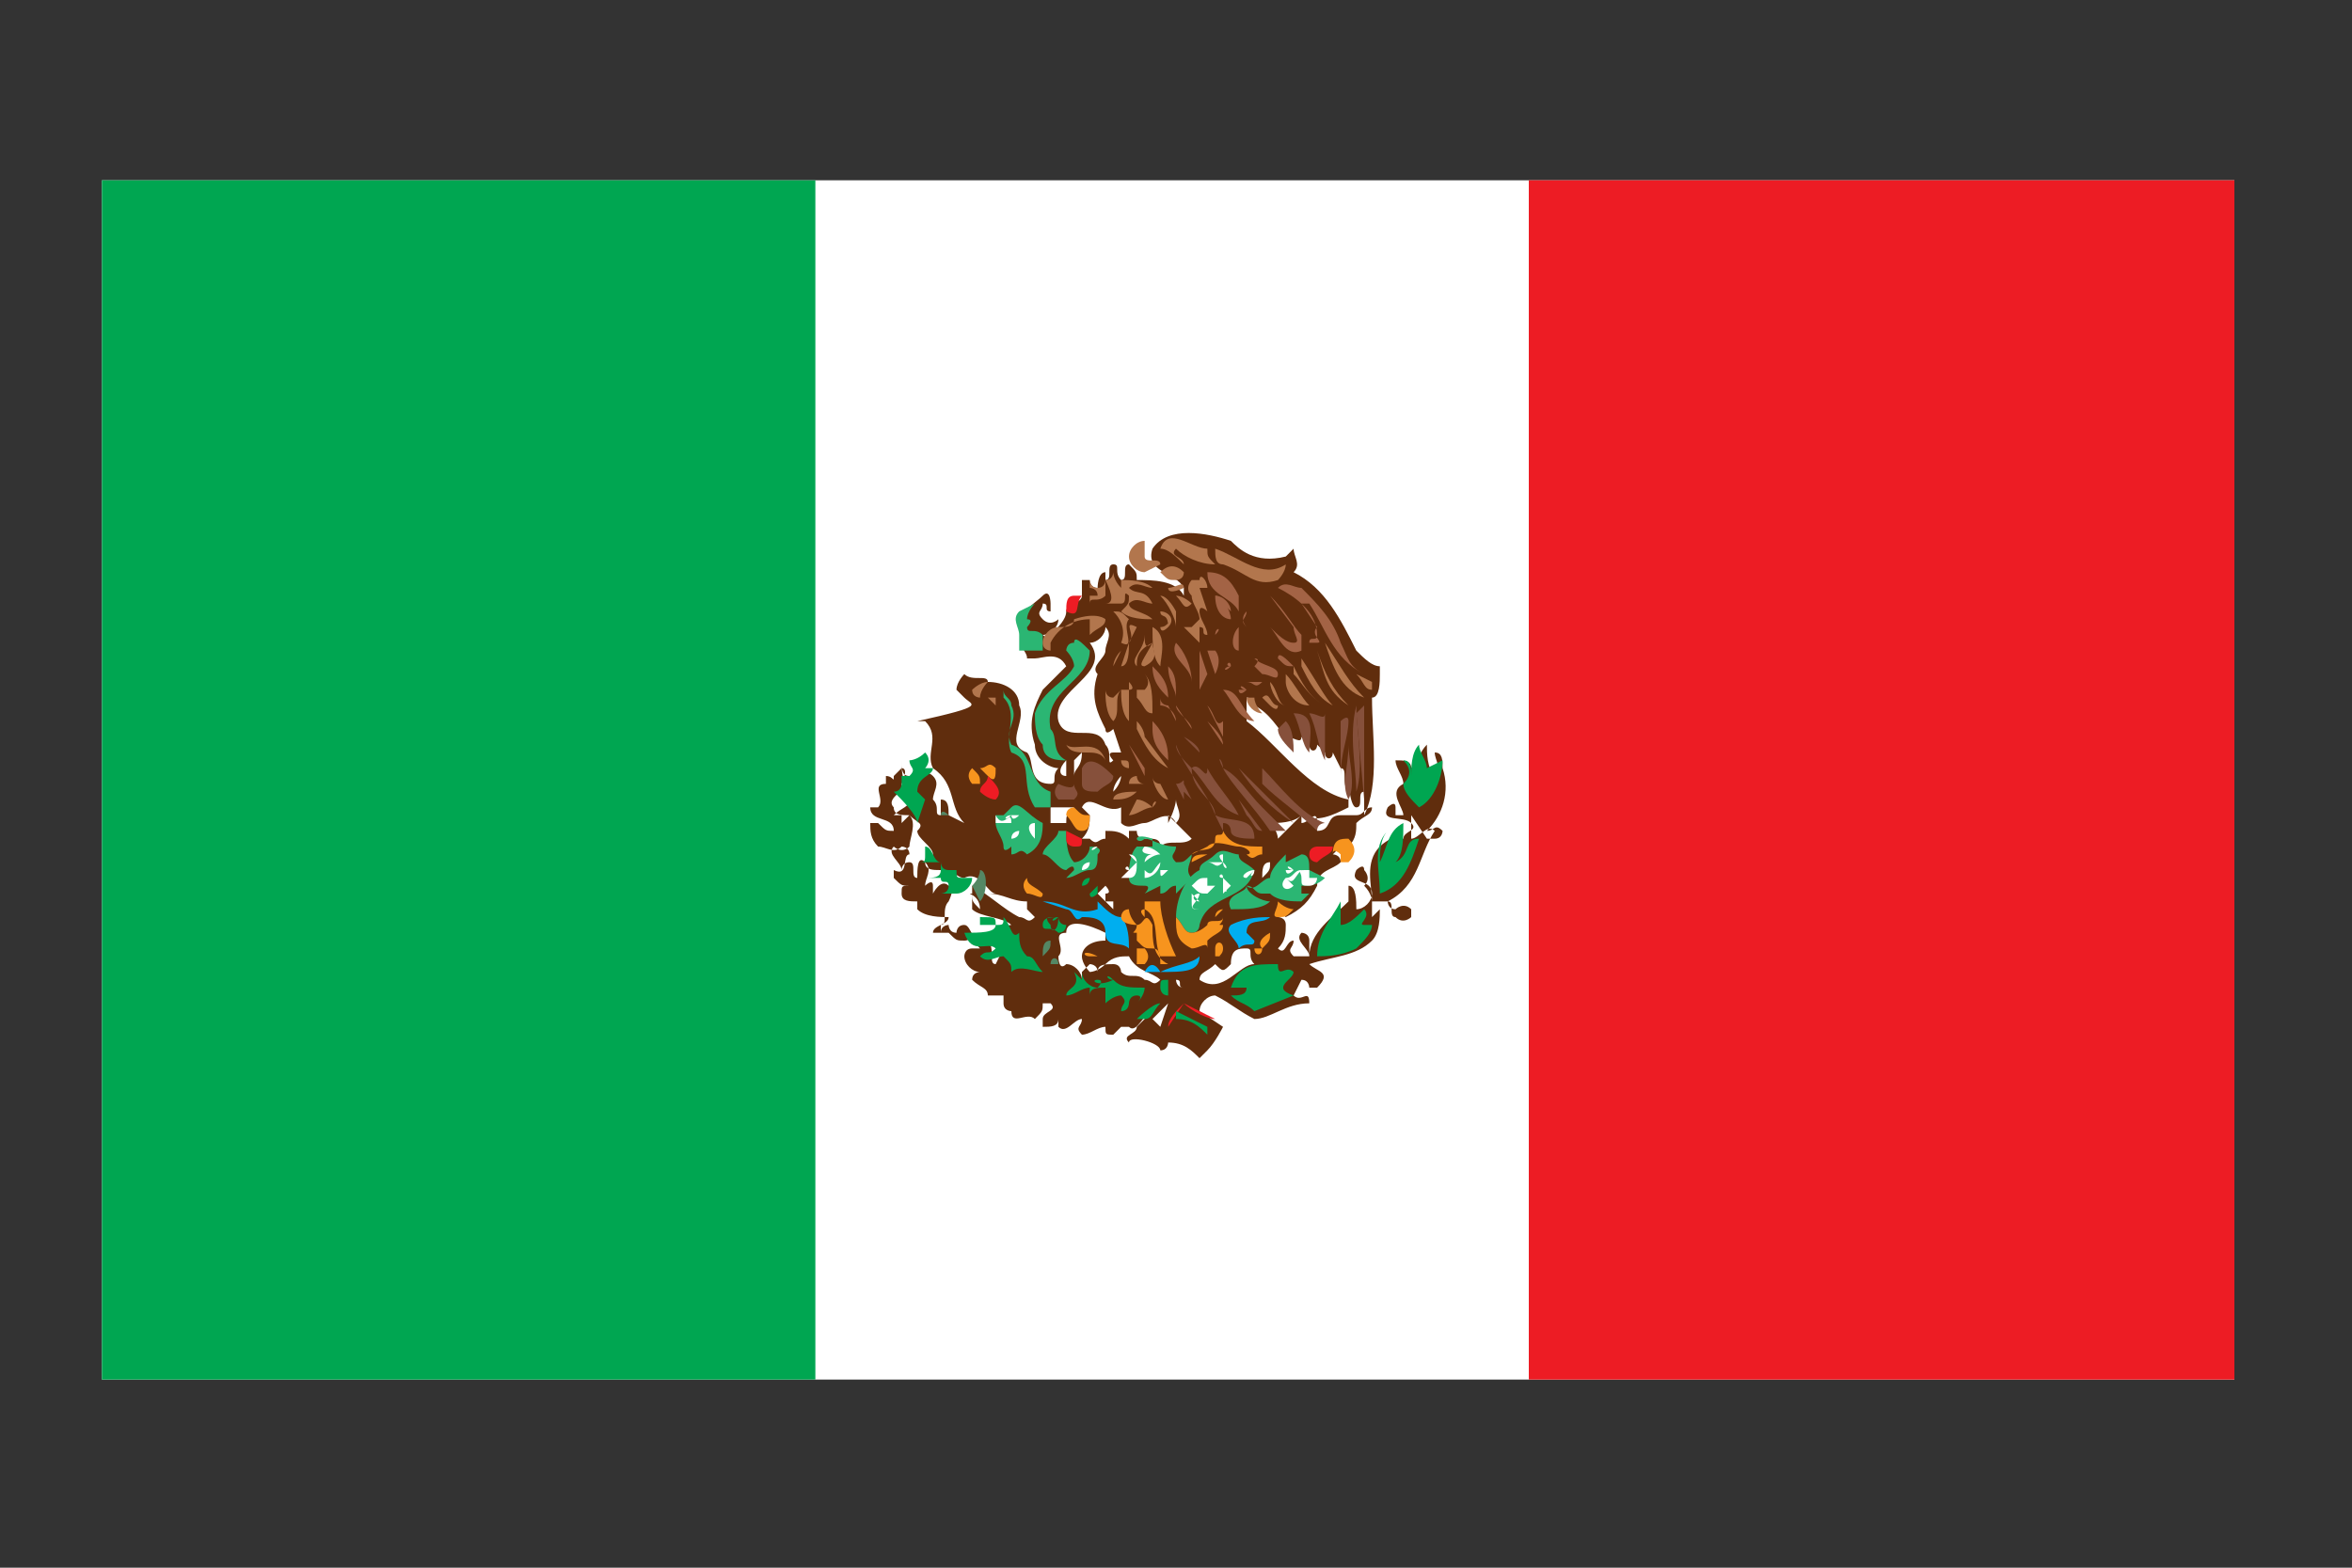 <?xml version="1.0" encoding="utf-8"?>
<!-- Generator: Adobe Illustrator 19.0.1, SVG Export Plug-In . SVG Version: 6.00 Build 0)  -->
<svg version="1.1" id="Layer_1" xmlns="http://www.w3.org/2000/svg" xmlns:xlink="http://www.w3.org/1999/xlink" x="0px" y="0px"
	 viewBox="0 0 30 20" enable-background="new 0 0 30 20" xml:space="preserve">
<rect x="0" y="0" width="30" height="20" fill="#333333" stroke="none"/>
<polygon fill-rule="evenodd" clip-rule="evenodd" fill="#FFFFFF" points="28.5,17.6 28.5,2.3 1.3,2.3 1.3,17.6 28.5,17.6 "/>
<polygon fill-rule="evenodd" clip-rule="evenodd" fill="#ED1C24" points="28.5,17.6 28.5,2.3 19.5,2.3 19.5,17.6 28.5,17.6 "/>
<polygon fill-rule="evenodd" clip-rule="evenodd" fill="#00A651" points="10.4,17.6 10.4,2.3 1.3,2.3 1.3,17.6 10.4,17.6 "/>
<path fill-rule="evenodd" clip-rule="evenodd" fill="#602D0D" d="M16.4,7.1c0,0,0.1-0.1,0.1-0.1c0,0.1,0.1,0.2,0,0.3
	c0.4,0.2,0.6,0.6,0.8,1c0.1,0.1,0.2,0.2,0.3,0.2c0,0,0,0.1,0,0.1c0,0.1,0,0.3-0.1,0.3c0,0.5,0.1,1.1-0.1,1.5h0c0-0.1,0-0.2,0-0.3
	c-0.1,0,0,0.2-0.1,0.2c-0.1,0-0.1-0.5-0.1-0.2c-0.1-0.1,0-0.3-0.1-0.3l-0.1-0.2c0,0.1-0.1,0.1-0.1,0l-0.1-0.1c0,0.1-0.1,0.1-0.1,0
	c0,0-0.1-0.1-0.1-0.1c0,0.1-0.1,0-0.2,0c-0.1-0.1-0.2-0.3-0.4-0.4c0,0,0-0.1-0.1-0.1l0,0.3c0.4,0.3,0.8,0.9,1.3,1c0,0,0,0.1,0,0.1
	c-0.2,0.1-0.4,0.2-0.6,0.1c-0.1,0.1-0.3,0.1-0.4,0.1c0.1,0.1,0.1,0.2,0.1,0.2c0.1-0.1,0.2-0.2,0.3-0.3c0,0,0,0,0,0.1
	c0.1,0,0.2-0.2,0.2,0c0,0,0,0.1,0,0.1c0.2,0,0.1-0.2,0.3-0.2c0.1,0,0.2,0,0.2,0c0.1,0,0.1-0.1,0.2-0.1c0,0.1-0.1,0.1-0.2,0.2
	c0,0.1,0,0.2-0.1,0.3c-0.1,0-0.1,0-0.1,0l-0.1,0.1c0,0,0.1,0,0.1,0.1c-0.1,0.1-0.3,0.1-0.3,0.3c-0.1,0.2-0.2,0.3-0.4,0.4
	c0,0-0.1-0.1-0.1,0c0,0,0.1,0,0.1,0.1c0,0.1,0,0.2-0.1,0.3c0.1,0.1,0.1-0.1,0.2-0.1c0,0.1-0.1,0.1,0,0.2c0.1,0,0.1,0,0.2,0
	c0-0.1-0.2-0.2-0.1-0.3c0,0,0.1,0,0.1,0.1c0,0.1,0,0.1,0,0.2c0-0.3,0.3-0.5,0.5-0.7l0-0.2c0.1,0,0.1,0.2,0.1,0.3
	c0.1,0,0.2-0.1,0.2-0.2c0-0.2-0.3-0.1-0.2-0.3c0,0,0.1-0.1,0.1,0c0,0,0.1,0.1,0,0.2c0.1,0.1,0.1,0.2,0.1,0.2c0-0.2-0.1-0.5,0.1-0.7
	c0.1-0.1,0.2-0.1,0.2-0.2c0.1,0,0,0.1,0.1,0.1c0-0.1,0.2-0.1,0.1-0.2c-0.1-0.1-0.4,0-0.3-0.2c0,0,0.1-0.1,0.1,0c0,0,0,0.1,0,0.1
	l0.1,0c0-0.1-0.2-0.3,0-0.4c0-0.1-0.1-0.2-0.1-0.3c0.1,0,0.2,0,0.2,0.1c0.1-0.1,0.1-0.2,0.2-0.3c0,0.1,0,0.3,0.1,0.4l0,0
	c0.1-0.1,0-0.2,0-0.3c0.1,0,0.1,0.1,0.1,0.2c0.1,0.3,0,0.6-0.2,0.8c0.1,0,0.1-0.1,0.2,0c0,0,0,0.1-0.1,0.1c0,0-0.1,0-0.1,0L18,10.4
	c0,0.1,0,0.2,0,0.3c0.1,0,0.2-0.2,0.3-0.1c-0.2,0.3-0.2,0.7-0.6,0.9c0,0,0,0.1,0.1,0.1c0,0,0.1-0.1,0.2,0c0,0,0,0.1,0,0.1
	c0,0-0.1,0.1-0.2,0c-0.1,0,0-0.2-0.1-0.2c0,0-0.1,0-0.2,0c0,0,0,0.1,0,0.2c0,0,0.1-0.1,0.1-0.1c0,0.1,0,0.3-0.1,0.4
	c-0.2,0.2-0.5,0.2-0.8,0.3c0.1,0.1,0.3,0.1,0.1,0.3c0,0-0.1,0-0.1,0c0,0,0-0.1-0.1-0.1l-0.1,0.2c0.1,0.1,0.2-0.1,0.2,0.1
	c-0.3,0-0.5,0.2-0.7,0.2c-0.2-0.1-0.3-0.2-0.5-0.3c-0.1,0-0.2,0.1-0.2,0.2c0,0,0.3,0.2,0.3,0.2c0,0-0.1,0.2-0.2,0.3
	c0,0-0.1,0.1-0.1,0.1c-0.1-0.1-0.2-0.2-0.4-0.2c0,0,0,0.1-0.1,0.1c0-0.1-0.4-0.2-0.4-0.1c-0.1-0.1,0.1-0.1,0.1-0.2l0.2-0.2l0,0
	c-0.1,0-0.2,0.3-0.3,0.2c0,0-0.1,0-0.1,0c0,0-0.1,0.1-0.1,0.1c-0.1,0-0.1,0-0.1-0.1c-0.1,0-0.2,0.1-0.3,0.1c-0.1-0.1,0-0.1,0-0.2
	c-0.1,0-0.2,0.2-0.3,0.1c0,0,0-0.1,0-0.1c0,0.1-0.1,0.1-0.2,0.1c0,0,0-0.1,0-0.1c0-0.1,0.2-0.1,0.1-0.2c0,0-0.1,0-0.1,0
	c0,0.1,0,0.1-0.1,0.2c-0.1-0.1-0.3,0.1-0.3-0.1c0,0-0.1,0-0.1-0.1v-0.1c-0.1,0-0.1,0-0.2,0c0-0.1-0.1-0.1-0.2-0.2
	c0-0.1,0.1-0.1,0.1-0.1c-0.1,0-0.2-0.1-0.2-0.2c0,0,0-0.1,0.1-0.1h0.1c0,0-0.1-0.1-0.1-0.2c0,0,0,0.1-0.1,0.1c-0.1,0-0.1,0-0.2-0.1
	c-0.1,0-0.1,0-0.2,0c0-0.1,0.2-0.1,0.2-0.2c-0.1,0-0.3,0-0.4-0.1c0,0,0-0.1,0-0.1c-0.1,0-0.2,0-0.2-0.1c0-0.1,0-0.1,0.1-0.1
	c-0.1,0-0.1,0-0.2-0.1c0,0,0-0.1,0-0.1c0.2,0.1,0.1-0.2,0.2-0.2c0-0.1-0.1-0.1-0.1-0.1c-0.1,0.1-0.2,0-0.3,0
	c-0.1-0.1-0.1-0.2-0.1-0.3c0,0,0.1,0,0.1,0c0.1,0.1,0.1,0.1,0.2,0.1c0-0.2-0.3-0.1-0.3-0.3c0,0,0,0,0.1,0l0,0
	c0.1-0.1-0.1-0.3,0.1-0.3l0,0.1l0-0.2c0.1,0,0.1,0.1,0.1,0l0.1-0.1c0.1,0,0,0.2,0,0.2l0,0.1c0.1,0,0.1,0,0.1,0.1
	c0,0.1-0.1,0.1-0.2,0.2c0,0,0.1,0,0.1,0l0,0.1c0,0,0.1-0.1,0.1-0.1c0.1,0.1,0,0.3,0,0.4c-0.1,0.1-0.2,0-0.2,0l0,0
	c-0.1,0.1,0.1,0.2,0.1,0.3c0,0,0-0.1,0.1-0.1c0.1,0,0,0.2,0.1,0.2c0-0.1,0-0.3,0.1-0.2c0.1,0.1,0,0.2,0,0.3c0,0,0.1-0.1,0.1,0l0,0.1
	c0,0,0.1-0.2,0.2-0.1c0.1,0,0,0.2,0,0.2c-0.1,0.1,0,0.3-0.1,0.3c0,0,0,0.1,0,0.1c0-0.1,0.1-0.1,0.1-0.1c0,0,0,0.1,0.1,0.1
	c0,0,0-0.1,0.1-0.1c0.1,0,0.1,0.3,0.3,0.2c0.1,0.1,0,0.3,0.1,0.3l0.1-0.2c-0.1-0.1-0.2-0.1-0.1-0.2c0.1-0.1,0.2-0.1,0.2-0.1
	c-0.1-0.1-0.4-0.1-0.5-0.2c0-0.1,0-0.2,0-0.3c0.2,0.1,0.4,0.3,0.6,0.4c0.1,0,0.1,0.1,0.2,0l0,0c0,0-0.1-0.1-0.1-0.1v-0.1
	c-0.2,0-0.3-0.1-0.5-0.1v0l0.1,0c-0.1,0-0.2-0.3-0.4-0.2c-0.1,0-0.1-0.1-0.2,0c-0.1,0,0,0-0.1-0.1c-0.1,0-0.2,0-0.2-0.1
	c0-0.1,0.1,0,0.1-0.1c0-0.1-0.2-0.2-0.2-0.3c0,0,0,0,0,0c0.1-0.1,0-0.1-0.1-0.2c-0.1,0-0.2,0-0.2-0.1c-0.1-0.1,0.1-0.2,0.2-0.3
	c-0.1,0-0.1-0.2-0.1-0.3l0,0c0,0.1,0,0.2,0.1,0.2c0.1,0,0.2-0.1,0.3,0c0.1,0.1,0,0.2,0,0.3c0.1,0.1,0,0.2,0.1,0.2c0-0.1,0-0.1,0-0.2
	c0.1,0,0.1,0.1,0.1,0.2l0.2,0.1c-0.2-0.2-0.1-0.5-0.4-0.7c-0.1-0.2,0.1-0.4-0.1-0.6c0,0-0.1,0-0.1,0C12.6,9,12.4,9,12.3,8.9
	c0,0-0.1-0.1-0.1-0.1c0-0.1,0.1-0.2,0.1-0.2c0.1,0.1,0.3,0,0.3,0.1C12.8,8.7,13,8.8,13,9c0.1,0.2-0.2,0.5,0.1,0.6
	c0.1,0.1,0,0.4,0.3,0.4c0.1,0,0-0.1,0.1-0.2c-0.1,0-0.3-0.1-0.3-0.3c-0.1-0.3,0-0.5,0.1-0.7l0.3-0.3c-0.1-0.2-0.3-0.1-0.4-0.1
	c0,0-0.1,0-0.1,0c0-0.1-0.1-0.1,0-0.2c0-0.1-0.1-0.1-0.1-0.2c0-0.2,0.2-0.3,0.3-0.4c0.1-0.1,0.1,0.1,0.1,0.1c0,0,0,0.1,0,0.1
	c-0.1,0,0-0.1-0.1-0.1c0,0.1-0.1,0.1,0,0.2c0.1,0.1,0.2,0,0.2,0c0,0.1-0.1,0.2-0.2,0.2c0,0,0.1,0.1,0.1,0c0.1-0.1,0.2-0.2,0.2-0.3
	c0-0.1,0.2-0.1,0.2-0.2c0-0.1,0-0.2,0-0.2c0,0,0,0,0.1,0c0,0,0,0.1,0.1,0.1c0,0,0-0.2,0.1-0.2l0,0.1c0.1,0,0-0.2,0.1-0.2
	c0.1,0,0,0.1,0.1,0.2c0.1,0,0-0.2,0.1-0.2c0.1,0.1,0.1,0.1,0.1,0.2c0.2,0,0.5,0,0.6,0.2c0,0,0,0,0,0c0,0,0-0.1,0-0.1
	c-0.1-0.2-0.5-0.2-0.4-0.5c0.2-0.3,0.7-0.2,1-0.1C15.8,7,16,7.2,16.4,7.1L16.4,7.1z M13.9,8.2c0.3,0.4-0.5,0.6-0.4,1
	c0.1,0.3,0.5,0,0.6,0.3c0.1,0.1,0,0.3,0.1,0.2c0,0-0.1-0.1,0-0.1h0.1l-0.1-0.3c0,0-0.1,0.1-0.1,0C14,9.1,13.9,8.9,14,8.6
	c-0.1-0.1,0.1-0.2,0.1-0.3c0-0.1,0.1-0.2,0-0.3C14.1,8.1,14,8.2,13.9,8.2L13.9,8.2z M15,10.2c0,0.1,0.1,0.2,0,0.3
	c-0.1-0.2-0.3,0-0.4,0c-0.1,0-0.2,0.1-0.3,0c0-0.1,0-0.1,0-0.2c-0.2,0.1-0.4-0.2-0.5,0l0.1,0.1c0,0.1,0,0.2-0.1,0.3l0.1,0
	c0.1,0.1,0.1,0,0.2,0l0,0c0,0,0-0.1,0-0.1c0.1,0,0.2,0,0.3,0.1l0-0.1c0.1,0,0.1,0,0.1,0c0,0.2,0.3,0,0.3,0.2c0.1-0.1,0.3,0,0.4-0.1
	c-0.1-0.1-0.2-0.2-0.3-0.3l0,0.1C15,10.3,15,10.2,15,10.2L15,10.2z M13.3,10.3L13.3,10.3L13.3,10.3L13.3,10.3L13.3,10.3z M13.4,10.3
	l0,0.2h0.2v0c0-0.1,0-0.1,0.1-0.2L13.4,10.3L13.4,10.3z M14.1,11.3L14,11.4c0.1,0.1,0.1,0.1,0.2,0.2c0,0,0-0.1,0-0.1
	c0,0-0.1,0-0.1,0c0,0,0,0,0-0.1C14.2,11.4,14.1,11.3,14.1,11.3L14.1,11.3z M12.4,11.4c0,0.1,0,0.1,0.1,0.2
	C12.5,11.4,12.3,11.4,12.4,11.4L12.4,11.4z M15,11.4L15,11.4c0,0.1,0,0.1,0,0.1L15,11.4L15,11.4z M13.6,11.9c-0.2,0,0,0.2-0.1,0.3
	c0,0,0,0.2,0.1,0.1c0.1,0,0.2,0.1,0.2,0.2l0-0.1c0,0,0.1-0.1,0.1-0.1c0,0,0.1,0,0.1,0.1v0c0-0.1,0.1-0.1,0.2-0.1
	c0.1,0,0.1,0.1,0.1,0.1c0.1,0.1,0.2,0,0.3,0.1c0.1,0,0.1,0.1,0.2,0c-0.1-0.1-0.3-0.1-0.4-0.3c-0.1,0-0.2,0-0.3,0.1
	c-0.1,0.1-0.2,0.1-0.2,0.1c0,0-0.1-0.1-0.1-0.2c0-0.1,0.1-0.2,0.3-0.2l0-0.1C13.9,11.8,13.6,11.7,13.6,11.9L13.6,11.9z M15.9,12.1
	c-0.1,0-0.2,0-0.2,0.2c-0.1,0.1-0.1,0.1-0.2,0c-0.1,0.1-0.2,0.1-0.2,0.2c0.3,0.2,0.5-0.2,0.7-0.2C15.9,12.2,16,12.1,15.9,12.1
	L15.9,12.1z"/>
<path fill-rule="evenodd" clip-rule="evenodd" fill="#B2764D" d="M14.6,7.1c0,0.1,0.2,0,0.2,0.1l-0.2,0.1c-0.1,0-0.2-0.1-0.2-0.2
	c0-0.1,0.1-0.2,0.2-0.2L14.6,7.1L14.6,7.1z"/>
<path fill-rule="evenodd" clip-rule="evenodd" fill="#B2764D" d="M15.4,7c0,0.1,0,0.1,0.1,0.2c-0.2,0-0.4-0.1-0.5-0.2
	c-0.1,0.1,0.1,0.1,0.1,0.2C15,7.1,14.9,7,14.8,7C14.9,6.7,15.2,7,15.4,7L15.4,7z"/>
<path fill-rule="evenodd" clip-rule="evenodd" fill="#B2764D" d="M16.4,7.2c0,0.1-0.1,0.2-0.1,0.2c-0.3,0.1-0.4-0.1-0.7-0.2
	c-0.1,0-0.1-0.1-0.1-0.2C15.8,7.1,16.1,7.4,16.4,7.2L16.4,7.2z"/>
<path fill-rule="evenodd" clip-rule="evenodd" fill="#B2764D" d="M15.4,7.5C15.4,7.5,15.4,7.5,15.4,7.5l-0.1,0l0.1,0.3
	c0,0-0.1-0.1-0.1,0c0,0.1,0.1,0.2,0.1,0.3c-0.1,0,0-0.1-0.1-0.1c0,0,0,0.1,0,0.2L15.1,8c0,0,0.1,0,0.1,0c0,0,0.1-0.1,0.1-0.1
	c0-0.1-0.1-0.2-0.1-0.3c-0.1-0.1,0-0.2,0-0.2c0,0,0.1,0,0.1,0C15.3,7.3,15.4,7.4,15.4,7.5L15.4,7.5z"/>
<path fill-rule="evenodd" clip-rule="evenodd" fill="#B2764D" d="M15.1,7.3c0,0.1-0.1,0.1-0.1,0.1c-0.1,0-0.1,0-0.2-0.1
	C14.9,7.2,15,7.2,15.1,7.3L15.1,7.3z"/>
<path fill-rule="evenodd" clip-rule="evenodd" fill="#A36345" d="M15.8,7.6l0,0.2c-0.1-0.2-0.4-0.2-0.4-0.5
	C15.6,7.3,15.7,7.4,15.8,7.6L15.8,7.6z"/>
<path fill-rule="evenodd" clip-rule="evenodd" fill="#B2764D" d="M14.1,7.4c0.1,0,0.1-0.1,0.1-0.1c0,0,0,0.1,0.1,0.2h0l0-0.1
	c0.1,0,0.3,0,0.4,0.1c-0.1,0-0.2-0.1-0.3,0c0.1,0.1,0.2,0,0.3,0.2c-0.1,0-0.2-0.1-0.3,0c0,0.1,0.2,0.1,0.3,0.2c-0.1,0-0.3,0-0.4-0.1
	c0.1-0.1,0.1-0.1,0.1-0.2c-0.1-0.1,0,0.1-0.1,0.1c0,0-0.1,0-0.2,0C14.2,7.7,14.2,7.6,14.1,7.4L14.1,7.4c0,0.1,0,0.2,0,0.2
	c-0.1,0.1-0.2,0-0.2,0.1h0c0,0,0,0,0-0.1c0,0,0.1,0,0.1,0c0-0.1-0.1-0.1-0.1-0.1h0l0-0.1c0,0,0,0.1,0.1,0.1l0-0.1c0,0,0,0,0,0.1
	C14.1,7.5,14.1,7.4,14.1,7.4C14.1,7.4,14.1,7.4,14.1,7.4L14.1,7.4z"/>
<path fill-rule="evenodd" clip-rule="evenodd" fill="#A36345" d="M17.1,8.2c0.1,0.2,0.1,0.3,0.3,0.4C17,8.4,16.9,8,16.7,7.7
	c0,0,0,0-0.1,0L16.8,8c-0.1,0.1,0.1,0.2,0,0.2c0,0-0.1,0-0.1,0c0-0.1,0.1,0,0.1-0.1c0-0.3-0.3-0.5-0.5-0.6c0.1-0.1,0.2,0,0.3,0
	C16.8,7.7,17,7.9,17.1,8.2L17.1,8.2z"/>
<path fill-rule="evenodd" clip-rule="evenodd" fill="#B2764D" d="M15.1,7.5L15.1,7.5c0,0-0.2,0.1-0.2,0C15,7.5,15.1,7.4,15.1,7.5
	L15.1,7.5z"/>
<path fill-rule="evenodd" clip-rule="evenodd" fill="#A36345" d="M15.7,7.8l-0.2-0.2C15.6,7.6,15.7,7.7,15.7,7.8L15.7,7.8z"/>
<path fill-rule="evenodd" clip-rule="evenodd" fill="#B2764D" d="M15,7.8L15,8c0-0.1-0.1-0.3-0.2-0.4C14.9,7.6,15,7.8,15,7.8L15,7.8
	z"/>
<path fill-rule="evenodd" clip-rule="evenodd" fill="#ED1C24" d="M13.6,7.8c0-0.1,0-0.2,0.1-0.2l0.1,0C13.7,7.7,13.8,7.9,13.6,7.8
	L13.6,7.8z"/>
<path fill-rule="evenodd" clip-rule="evenodd" fill="#2BB673" d="M13.1,7.9C13.2,7.9,13.2,7.9,13.1,7.9c0.1,0,0,0.1,0,0.1
	c0,0.1,0.1,0,0.2,0.1l0,0.2c-0.1,0-0.2,0-0.3,0c0-0.1,0-0.1,0-0.2C13,8,12.9,7.9,13,7.8l0.2-0.1C13.2,7.7,13.1,7.8,13.1,7.9
	L13.1,7.9z"/>
<path fill-rule="evenodd" clip-rule="evenodd" fill="#B2764D" d="M15.2,7.7L15.2,7.7c-0.1,0.1-0.1,0-0.2-0.1
	C15.1,7.6,15.2,7.7,15.2,7.7L15.2,7.7z"/>
<path fill-rule="evenodd" clip-rule="evenodd" fill="#A36345" d="M15.7,7.9L15.7,7.9c-0.1,0-0.2-0.1-0.2-0.3
	C15.6,7.6,15.7,7.8,15.7,7.9L15.7,7.9z"/>
<path fill-rule="evenodd" clip-rule="evenodd" fill="#A36345" d="M16.6,8.1c0,0.1,0,0.1,0,0.2c-0.2,0.1-0.3-0.2-0.4-0.3
	c0.1,0.1,0.2,0.2,0.3,0.2c0.1,0,0-0.1,0-0.2l-0.3-0.4C16.4,7.8,16.5,8,16.6,8.1L16.6,8.1z"/>
<path fill-rule="evenodd" clip-rule="evenodd" fill="#B2764D" d="M14.9,8L14.9,8c-0.1,0.1-0.1,0-0.1,0C14.9,8,14.9,7.9,14.9,8
	c0-0.2-0.1-0.1-0.1-0.2l0,0C14.9,7.8,15,7.9,14.9,8L14.9,8z"/>
<path fill-rule="evenodd" clip-rule="evenodd" fill="#B2764D" d="M14.4,7.9c-0.1,0.1,0.1,0.4-0.1,0.3c0,0,0.1-0.2-0.1-0.4
	C14.3,7.8,14.3,7.8,14.4,7.9L14.4,7.9z"/>
<path fill-rule="evenodd" clip-rule="evenodd" fill="#B2764D" d="M14.1,7.9c0,0.1-0.1,0.1-0.2,0.2c0-0.1,0-0.1,0-0.2
	c-0.2,0-0.4,0.1-0.5,0.3l0,0.1c0,0-0.1,0-0.1-0.1c0-0.1,0.1-0.2,0.2-0.2c0.1,0,0.2,0,0.2-0.1C14,7.8,14.1,7.9,14.1,7.9L14.1,7.9z"/>
<path fill-rule="evenodd" clip-rule="evenodd" fill="#A36345" d="M15.9,8c0,0-0.1-0.1,0-0.2C15.9,7.9,15.8,7.9,15.9,8L15.9,8z"/>
<path fill-rule="evenodd" clip-rule="evenodd" fill="#B2764D" d="M14.5,8l-0.1,0.2C14.5,8.1,14.3,7.9,14.5,8L14.5,8L14.5,8z"/>
<path fill-rule="evenodd" clip-rule="evenodd" fill="#B2764D" d="M14.7,8c0,0.1,0,0.1,0,0.2L14.7,8L14.7,8L14.7,8z"/>
<path fill-rule="evenodd" clip-rule="evenodd" fill="#A36345" d="M15.8,8.3L15.8,8.3c-0.1,0-0.1-0.2,0-0.3C15.8,8,15.8,8.2,15.8,8.3
	L15.8,8.3z"/>
<path fill-rule="evenodd" clip-rule="evenodd" fill="#A36345" d="M15.5,8.1c0,0.1,0,0.2,0,0.3L15.5,8.1C15.5,8,15.6,8,15.5,8.1
	L15.5,8.1z"/>
<path fill-rule="evenodd" clip-rule="evenodd" fill="#B2764D" d="M14.8,8.5c-0.1-0.1-0.1-0.3-0.1-0.5C14.9,8.1,14.8,8.4,14.8,8.5
	L14.8,8.5z"/>
<path fill-rule="evenodd" clip-rule="evenodd" fill="#2BB673" d="M13.9,8.3c0,0.4-0.6,0.5-0.5,1c0.1,0.1,0,0.3,0.2,0.4
	c-0.1,0-0.3,0-0.3-0.2c-0.1-0.1-0.1-0.3-0.1-0.4c0.1-0.3,0.4-0.4,0.5-0.6c0-0.1-0.1-0.2-0.1-0.2c0,0,0-0.1,0.1-0.1
	C13.7,8.1,13.8,8.2,13.9,8.3L13.9,8.3z"/>
<polygon fill-rule="evenodd" clip-rule="evenodd" fill="#A36345" points="15,8.2 15,8.1 15,8.2 15,8.2 "/>
<path fill-rule="evenodd" clip-rule="evenodd" fill="#B2764D" d="M14.7,8.2c0,0.1,0.1,0.2-0.1,0.3l0,0C14.5,8.5,14.6,8.4,14.7,8.2
	c-0.2,0.1-0.2,0.2-0.2,0.3c-0.1-0.1,0.1-0.2,0.1-0.4C14.6,8.2,14.6,8.3,14.7,8.2L14.7,8.2z"/>
<path fill-rule="evenodd" clip-rule="evenodd" fill="#A36345" d="M15.5,8.6l-0.1-0.3l0.1,0C15.5,8.3,15.6,8.4,15.5,8.6L15.5,8.6z"/>
<path fill-rule="evenodd" clip-rule="evenodd" fill="#A36345" d="M15.2,8.7c0-0.2-0.3-0.3-0.2-0.5C15.1,8.3,15.2,8.5,15.2,8.7
	L15.2,8.7z"/>
<path fill-rule="evenodd" clip-rule="evenodd" fill="#B2764D" d="M14.3,8.5L14.3,8.5l0.1-0.3C14.4,8.3,14.4,8.5,14.3,8.5L14.3,8.5z"
	/>
<path fill-rule="evenodd" clip-rule="evenodd" fill="#B2764D" d="M17.4,8.9c-0.3-0.1-0.4-0.4-0.5-0.7C17.1,8.5,17.2,8.7,17.4,8.9
	L17.4,8.9z"/>
<path fill-rule="evenodd" clip-rule="evenodd" fill="#B2764D" d="M14.2,8.5C14.1,8.5,14.1,8.5,14.2,8.5l0.1-0.2
	C14.2,8.4,14.2,8.5,14.2,8.5L14.2,8.5z"/>
<polygon fill-rule="evenodd" clip-rule="evenodd" fill="#A36345" points="15.3,8.8 15.3,8.3 15.4,8.6 15.3,8.8 "/>
<path fill-rule="evenodd" clip-rule="evenodd" fill="#B2764D" d="M16.8,8.3C16.9,8.6,17,8.8,17.2,9l0,0C16.9,8.8,16.9,8.6,16.8,8.3
	C16.8,8.3,16.8,8.3,16.8,8.3L16.8,8.3z"/>
<path fill-rule="evenodd" clip-rule="evenodd" fill="#A36345" d="M16.5,8.5c-0.1,0-0.1,0-0.2-0.1C16.3,8.3,16.4,8.4,16.5,8.5
	L16.5,8.5L16.5,8.5z"/>
<path fill-rule="evenodd" clip-rule="evenodd" fill="#A36345" d="M16.3,8.6c0,0.1-0.1,0-0.2,0l-0.1-0.1c0,0,0.1-0.1,0-0.1
	C16.1,8.5,16.3,8.5,16.3,8.6L16.3,8.6z"/>
<path fill-rule="evenodd" clip-rule="evenodd" fill="#A36345" d="M15.7,8.5C15.6,8.5,15.6,8.6,15.7,8.5C15.6,8.5,15.7,8.5,15.7,8.5
	C15.7,8.4,15.6,8.5,15.7,8.5L15.7,8.5z"/>
<path fill-rule="evenodd" clip-rule="evenodd" fill="#B2764D" d="M17,9c-0.2-0.1-0.3-0.3-0.4-0.5l0-0.1C16.8,8.7,16.9,8.9,17,9L17,9
	z"/>
<path fill-rule="evenodd" clip-rule="evenodd" fill="#A36345" d="M15,8.9c0-0.1-0.1-0.2-0.1-0.4C15,8.6,15,8.7,15,8.9L15,8.9z"/>
<path fill-rule="evenodd" clip-rule="evenodd" fill="#A36345" d="M14.9,8.9c-0.1-0.1-0.2-0.2-0.2-0.4C14.8,8.6,14.9,8.7,14.9,8.9
	L14.9,8.9z"/>
<path fill-rule="evenodd" clip-rule="evenodd" fill="#B2764D" d="M16.9,9c-0.2-0.1-0.3-0.3-0.4-0.4l0-0.1C16.6,8.7,16.7,8.9,16.9,9
	L16.9,9z"/>
<path fill-rule="evenodd" clip-rule="evenodd" fill="#B2764D" d="M14.7,9.1c-0.1,0-0.1-0.1-0.2-0.2l0-0.1l0.1,0c0.1-0.1,0-0.2,0-0.2
	C14.7,8.7,14.7,8.9,14.7,9.1L14.7,9.1z"/>
<path fill-rule="evenodd" clip-rule="evenodd" fill="#B2764D" d="M16.4,8.6c0.1,0.1,0.2,0.3,0.3,0.4c-0.2,0-0.3-0.2-0.3-0.3
	L16.4,8.6L16.4,8.6L16.4,8.6z"/>
<path fill-rule="evenodd" clip-rule="evenodd" fill="#A36345" d="M16.1,8.7C16.1,8.7,16.1,8.8,16.1,8.7c-0.1,0.1-0.1,0-0.2,0H16.1
	C16,8.6,16.1,8.7,16.1,8.7L16.1,8.7z"/>
<path fill-rule="evenodd" clip-rule="evenodd" fill="#B2764D" d="M17.5,8.7c0,0.1,0,0.1,0,0.1c-0.1,0-0.1-0.1-0.2-0.2L17.5,8.7
	L17.5,8.7z"/>
<path fill-rule="evenodd" clip-rule="evenodd" fill="#B2764D" d="M12.4,8.7c0,0-0.1,0.1-0.1,0.1C12.3,8.8,12.4,8.7,12.4,8.7
	L12.4,8.7z"/>
<path fill-rule="evenodd" clip-rule="evenodd" fill="#B2764D" d="M14.4,9.2c-0.1-0.1-0.1-0.3-0.1-0.4c0,0,0,0,0.1,0
	c0.1,0,0-0.1,0-0.1C14.4,8.9,14.4,9.1,14.4,9.2L14.4,9.2z"/>
<path fill-rule="evenodd" clip-rule="evenodd" fill="#A36345" d="M15.9,8.8L15.9,8.8c-0.1,0.1-0.1,0-0.1,0H15.9
	C15.8,8.7,15.8,8.8,15.9,8.8L15.9,8.8z"/>
<path fill-rule="evenodd" clip-rule="evenodd" fill="#A36345" d="M16,9.2c-0.2,0-0.3-0.3-0.4-0.4C15.8,8.8,15.8,9,16,9.2L16,9.2z"/>
<path fill-rule="evenodd" clip-rule="evenodd" fill="#B2764D" d="M12.6,8.7c0,0-0.1,0.1-0.1,0.2c0,0-0.1,0-0.1-0.1
	C12.4,8.8,12.5,8.7,12.6,8.7L12.6,8.7z"/>
<path fill-rule="evenodd" clip-rule="evenodd" fill="#B2764D" d="M16.4,9c-0.1,0-0.2-0.2-0.2-0.3C16.3,8.8,16.3,9,16.4,9L16.4,9z"/>
<path fill-rule="evenodd" clip-rule="evenodd" fill="#B2764D" d="M14.2,9.2c-0.1-0.1-0.1-0.3-0.1-0.4c0,0,0,0.1,0.1,0.1l0.1-0.1
	C14.2,8.9,14.3,9.1,14.2,9.2L14.2,9.2z"/>
<path fill-rule="evenodd" clip-rule="evenodd" fill="#B2764D" d="M12.7,9c0,0-0.1-0.1-0.1-0.1c0,0,0.1,0,0.1,0L12.7,9L12.7,9z"/>
<path fill-rule="evenodd" clip-rule="evenodd" fill="#2BB673" d="M12.9,9c0.1,0.2-0.1,0.3,0,0.5c0.3,0.1,0.2,0.5,0.5,0.6l0,0.2
	c-0.1,0-0.1,0-0.2,0C13,10,13.2,9.7,12.9,9.6c-0.1-0.2,0.1-0.5-0.1-0.7l0-0.1C12.8,8.9,12.9,8.9,12.9,9L12.9,9z"/>
<path fill-rule="evenodd" clip-rule="evenodd" fill="#B2764D" d="M16.3,9L16.3,9c0,0.1-0.1,0-0.1,0c0,0-0.1-0.1-0.1-0.1
	C16.2,8.8,16.2,9,16.3,9L16.3,9z"/>
<path fill-rule="evenodd" clip-rule="evenodd" fill="#A36345" d="M14.9,9L15,9.2C15,9.1,14.9,9,14.8,9l0-0.1C14.8,9,14.9,9,14.9,9
	L14.9,9z"/>
<path fill-rule="evenodd" clip-rule="evenodd" fill="#B2764D" d="M16.1,9.1c-0.1,0-0.2-0.1-0.2-0.2L16,8.9C16,9,16.1,9.1,16.1,9.1
	L16.1,9.1z"/>
<path fill-rule="evenodd" clip-rule="evenodd" fill="#A36345" d="M15.2,9.3C15.2,9.2,15,9.1,15,9L15.2,9.3L15.2,9.3z"/>
<path fill-rule="evenodd" clip-rule="evenodd" fill="#86503B" d="M17.3,9c0,0.3,0.1,0.8,0,1.1C17.3,9.8,17.2,9.4,17.3,9
	C17.2,9,17.2,9,17.3,9L17.3,9z"/>
<polygon fill-rule="evenodd" clip-rule="evenodd" fill="#86503B" points="17.4,9 17.4,9 17.4,10.2 17.3,9.1 17.4,9 "/>
<path fill-rule="evenodd" clip-rule="evenodd" fill="#A36345" d="M15.6,9.2l0,0.2l-0.2-0.4C15.5,9.1,15.5,9.3,15.6,9.2L15.6,9.2z"/>
<path fill-rule="evenodd" clip-rule="evenodd" fill="#86503B" d="M16.9,9.1c0,0.2,0,0.4,0,0.6c-0.1-0.2-0.1-0.4-0.2-0.6
	C16.8,9.1,16.9,9.2,16.9,9.1L16.9,9.1z"/>
<path fill-rule="evenodd" clip-rule="evenodd" fill="#86503B" d="M16.7,9.6c-0.1-0.1-0.1-0.3-0.2-0.5C16.8,9.1,16.7,9.4,16.7,9.6
	L16.7,9.6z"/>
<path fill-rule="evenodd" clip-rule="evenodd" fill="#86503B" d="M17.1,9.9L17.1,9.9l0-0.7c0,0,0.1-0.1,0.1,0
	C17.2,9.4,17.1,9.6,17.1,9.9L17.1,9.9z"/>
<path fill-rule="evenodd" clip-rule="evenodd" fill="#A36345" d="M14.8,9.3c0,0-0.1-0.1-0.1-0.1L14.8,9.3L14.8,9.3z"/>
<path fill-rule="evenodd" clip-rule="evenodd" fill="#86503B" d="M16.5,9.6c-0.1-0.1-0.2-0.2-0.2-0.3c0,0,0.1-0.1,0.1-0.1
	C16.5,9.3,16.5,9.5,16.5,9.6L16.5,9.6z"/>
<path fill-rule="evenodd" clip-rule="evenodd" fill="#A36345" d="M15.6,9.5l-0.2-0.3l0,0C15.5,9.3,15.6,9.4,15.6,9.5L15.6,9.5z"/>
<path fill-rule="evenodd" clip-rule="evenodd" fill="#86503B" d="M16.1,9.2C16.1,9.2,16.1,9.2,16.1,9.2l0.2,0.2L16.1,9.2L16.1,9.2z"
	/>
<path fill-rule="evenodd" clip-rule="evenodd" fill="#B2764D" d="M14.6,9.4l0.3,0.4c-0.2-0.1-0.3-0.3-0.4-0.5l0-0.1
	C14.6,9.3,14.6,9.4,14.6,9.4L14.6,9.4z"/>
<path fill-rule="evenodd" clip-rule="evenodd" fill="#A36345" d="M14.9,9.7c-0.1-0.1-0.2-0.2-0.2-0.4l0-0.1
	C14.9,9.4,14.9,9.6,14.9,9.7L14.9,9.7z"/>
<path fill-rule="evenodd" clip-rule="evenodd" fill="#86503B" d="M15.3,9.6L15.3,9.6l-0.2-0.2C15.1,9.4,15.3,9.5,15.3,9.6L15.3,9.6z
	"/>
<path fill-rule="evenodd" clip-rule="evenodd" fill="#B2764D" d="M14.1,9.7c-0.1-0.2-0.4,0-0.5-0.2C13.7,9.6,14,9.4,14.1,9.7
	L14.1,9.7z"/>
<path fill-rule="evenodd" clip-rule="evenodd" fill="#00A651" d="M18.2,9.8C18.2,9.8,18.3,9.8,18.2,9.8l0.2-0.1
	c0,0.2-0.1,0.5-0.3,0.6c-0.1-0.1-0.2-0.2-0.2-0.3c0.1-0.1,0.1-0.2,0-0.3C18,9.7,18,9.8,18,9.9c0-0.1,0-0.3,0.1-0.4
	C18.1,9.6,18.2,9.7,18.2,9.8L18.2,9.8z"/>
<polygon fill-rule="evenodd" clip-rule="evenodd" fill="#A36345" points="14.6,9.9 14.4,9.5 14.6,9.8 14.6,9.9 "/>
<path fill-rule="evenodd" clip-rule="evenodd" fill="#86503B" d="M17.2,10.2c-0.1-0.2,0-0.4,0-0.7C17.2,9.7,17.3,10,17.2,10.2
	L17.2,10.2z"/>
<path fill-rule="evenodd" clip-rule="evenodd" fill="#86503B" d="M15.2,9.8c0.1-0.1,0.2,0.2,0.2,0c0.1,0.2,0.3,0.4,0.4,0.6
	C15.5,10.3,15.4,10,15.2,9.8c0,0.3,0.3,0.4,0.3,0.6c-0.1-0.3-0.4-0.6-0.5-0.9C15,9.6,15.1,9.7,15.2,9.8L15.2,9.8z"/>
<path fill-rule="evenodd" clip-rule="evenodd" fill="#A36345" d="M15.9,9.7C15.9,9.7,15.9,9.8,15.9,9.7l-0.2-0.2L15.9,9.7L15.9,9.7z
	"/>
<path fill-rule="evenodd" clip-rule="evenodd" fill="#00A651" d="M11.8,9.8h0.1c0,0.1-0.2,0.1-0.2,0.3c0,0,0.1,0.1,0.1,0.1l-0.1,0.3
	c0-0.1-0.2-0.3-0.3-0.4c0.1,0,0.1-0.1,0.1-0.1c0,0,0-0.1,0-0.1c0,0,0.1,0,0.1,0c0.1-0.1,0-0.1,0-0.2c0,0,0.1,0,0.2-0.1
	C11.9,9.7,11.8,9.8,11.8,9.8L11.8,9.8z"/>
<polygon fill-rule="evenodd" clip-rule="evenodd" fill="#86503B" points="15.4,9.7 15.4,9.6 15.4,9.7 15.4,9.7 "/>
<path fill-rule="evenodd" clip-rule="evenodd" fill="#86503B" d="M15.6,9.8c0.2,0.1,0.3,0.3,0.5,0.5l0.3,0.3l-0.2,0
	C16,10.3,15.7,10,15.6,9.8C15.5,9.6,15.6,9.7,15.6,9.8L15.6,9.8z"/>
<path fill-rule="evenodd" clip-rule="evenodd" fill="#FFFFFF" d="M13.7,9.9c0,0,0-0.1,0-0.2l0.1-0.1C13.8,9.8,13.7,9.8,13.7,9.9
	L13.7,9.9z"/>
<path fill-rule="evenodd" clip-rule="evenodd" fill="#86503B" d="M14.2,9.9c0,0.1-0.1,0.1-0.2,0.2c-0.1,0-0.2,0-0.2-0.1
	c0,0,0-0.1,0-0.2C13.9,9.6,14.1,9.8,14.2,9.9L14.2,9.9z"/>
<path fill-rule="evenodd" clip-rule="evenodd" fill="#B2764D" d="M14.4,9.8c0,0-0.1,0-0.1-0.1C14.4,9.7,14.4,9.7,14.4,9.8L14.4,9.8z
	"/>
<path fill-rule="evenodd" clip-rule="evenodd" fill="#F7941E" d="M12.7,9.8c0,0.1,0,0.2-0.1,0.1l-0.1-0.1
	C12.6,9.8,12.6,9.7,12.7,9.8L12.7,9.8z"/>
<path fill-rule="evenodd" clip-rule="evenodd" fill="#FFFFFF" d="M13.6,9.9c-0.1,0-0.1-0.1,0-0.2L13.6,9.9L13.6,9.9z"/>
<path fill-rule="evenodd" clip-rule="evenodd" fill="#FFFFFF" d="M14.3,9.9c0,0-0.1,0.1-0.1,0.2C14.3,10,14.3,9.9,14.3,9.9L14.3,9.9
	L14.3,9.9z"/>
<path fill-rule="evenodd" clip-rule="evenodd" fill="#86503B" d="M16.9,10.5c0,0-0.1,0-0.1,0.1c-0.2-0.2-0.5-0.4-0.7-0.6V9.8
	C16.3,10,16.6,10.4,16.9,10.5L16.9,10.5z"/>
<path fill-rule="evenodd" clip-rule="evenodd" fill="#86503B" d="M16.5,10.5c-0.3-0.2-0.5-0.4-0.7-0.7L16.5,10.5L16.5,10.5z"/>
<path fill-rule="evenodd" clip-rule="evenodd" fill="#F7941E" d="M12.5,10c0,0-0.1,0-0.1,0c0,0,0,0,0,0c0,0-0.1-0.1,0-0.2
	C12.5,9.9,12.5,9.9,12.5,10L12.5,10z"/>
<path fill-rule="evenodd" clip-rule="evenodd" fill="#B2764D" d="M14.6,10h-0.2c0-0.1,0.1-0.1,0.1-0.1C14.5,9.9,14.5,10,14.6,10
	L14.6,10z"/>
<path fill-rule="evenodd" clip-rule="evenodd" fill="#86503B" d="M15.2,10.2c0,0-0.1-0.1-0.1-0.1l0,0.1l-0.1-0.2
	c0.1,0,0.1-0.1,0.1,0L15.2,10.2L15.2,10.2z"/>
<path fill-rule="evenodd" clip-rule="evenodd" fill="#B2764D" d="M14.8,10l0.1,0.2c-0.1,0-0.2-0.2-0.2-0.3C14.7,10,14.8,10,14.8,10
	L14.8,10z"/>
<path fill-rule="evenodd" clip-rule="evenodd" fill="#ED1C24" d="M12.7,10.2c-0.1,0-0.2-0.1-0.2-0.1c0-0.1,0.1-0.1,0.1-0.2
	C12.7,10,12.8,10.1,12.7,10.2L12.7,10.2z"/>
<path fill-rule="evenodd" clip-rule="evenodd" fill="#86503B" d="M13.7,10c0,0.1,0.1,0.1,0,0.2c-0.1,0-0.2,0-0.2,0
	c-0.1-0.1,0-0.2,0-0.2C13.5,10,13.7,10.1,13.7,10L13.7,10z"/>
<path fill-rule="evenodd" clip-rule="evenodd" fill="#B2764D" d="M14.5,10.1c-0.1,0.1-0.2,0.1-0.3,0.1l0,0
	C14.2,10.1,14.4,10.1,14.5,10.1L14.5,10.1z"/>
<path fill-rule="evenodd" clip-rule="evenodd" fill="#548764" d="M12.1,10.3C12.1,10.3,12.1,10.2,12.1,10.3l0-0.1
	C12.1,10.2,12.1,10.2,12.1,10.3L12.1,10.3z"/>
<path fill-rule="evenodd" clip-rule="evenodd" fill="#B2764D" d="M14.7,10.3C14.7,10.2,14.8,10.2,14.7,10.3L14.7,10.3
	c-0.1,0-0.2,0.1-0.3,0.1l0.1-0.2C14.6,10.2,14.7,10.3,14.7,10.3L14.7,10.3z"/>
<path fill-rule="evenodd" clip-rule="evenodd" fill="#2BB673" d="M13.3,10.5c0,0.1,0,0.3-0.2,0.4h0c0,0,0,0,0,0
	c-0.1-0.1-0.1,0-0.2,0c0,0,0,0,0-0.1c0,0-0.1,0.1-0.1,0c0-0.1-0.1-0.2-0.1-0.3c0,0,0-0.1,0-0.1c0,0,0.1,0,0.1,0l0.1-0.1
	C13,10.2,13.1,10.4,13.3,10.5L13.3,10.5z"/>
<path fill-rule="evenodd" clip-rule="evenodd" fill="#86503B" d="M16,10.7c-0.1,0-0.3,0-0.3-0.1c0,0,0-0.1-0.1-0.1c0,0,0,0,0,0.1
	l-0.1-0.2C15.7,10.5,16,10.4,16,10.7L16,10.7z"/>
<path fill-rule="evenodd" clip-rule="evenodd" fill="#86503B" d="M16.1,10.6c-0.1,0-0.1-0.1-0.2-0.2l-0.1-0.2L16.1,10.6L16.1,10.6z"
	/>
<path fill-rule="evenodd" clip-rule="evenodd" fill="#548764" d="M12.1,10.4L12.1,10.4L12,10.4C12,10.4,12,10.3,12.1,10.4L12.1,10.4
	z"/>
<path fill-rule="evenodd" clip-rule="evenodd" fill="#F7941E" d="M13.9,10.4c0,0.1,0,0.2-0.1,0.2c-0.1,0-0.1-0.1-0.2-0.2
	c0-0.1,0.1-0.1,0.1-0.1C13.8,10.4,13.8,10.4,13.9,10.4C13.9,10.3,13.9,10.4,13.9,10.4L13.9,10.4z"/>
<path fill-rule="evenodd" clip-rule="evenodd" fill="#FFFFFF" d="M12.9,10.4C12.8,10.5,12.8,10.4,12.9,10.4L12.9,10.4
	C12.8,10.3,12.9,10.4,12.9,10.4L12.9,10.4z"/>
<path fill-rule="evenodd" clip-rule="evenodd" fill="#FFFFFF" d="M13,10.4C13,10.4,13,10.4,13,10.4c-0.1,0.1-0.1,0-0.1,0L13,10.4
	L13,10.4z"/>
<path fill-rule="evenodd" clip-rule="evenodd" fill="#548764" d="M11.7,10.5L11.7,10.5C11.6,10.5,11.6,10.5,11.7,10.5L11.7,10.5
	C11.7,10.5,11.7,10.5,11.7,10.5L11.7,10.5z"/>
<path fill-rule="evenodd" clip-rule="evenodd" fill="#FFFFFF" d="M12.9,10.5c0,0-0.1,0-0.2,0c0,0,0-0.1,0-0.1
	C12.8,10.6,12.9,10.3,12.9,10.5L12.9,10.5z"/>
<path fill-rule="evenodd" clip-rule="evenodd" fill="#FFFFFF" d="M13.2,10.5c0,0,0,0.1,0,0.2h0C13.1,10.6,13.1,10.5,13.2,10.5
	L13.2,10.5z"/>
<path fill-rule="evenodd" clip-rule="evenodd" fill="#00A651" d="M17.8,11c0.2-0.1,0.1-0.3,0.3-0.3c-0.1,0.3-0.2,0.6-0.5,0.7
	c0-0.3-0.1-0.6,0.1-0.8c-0.1,0.1-0.1,0.3-0.1,0.4h0c0.1-0.2,0.1-0.4,0.3-0.5C17.9,10.7,17.9,10.9,17.8,11L17.8,11z"/>
<path fill-rule="evenodd" clip-rule="evenodd" fill="#FFFFFF" d="M13,10.6c0,0.1-0.1,0.1-0.1,0.1h0C12.9,10.6,13,10.6,13,10.6
	L13,10.6z"/>
<path fill-rule="evenodd" clip-rule="evenodd" fill="#2BB673" d="M13.6,10.6c0,0.1,0,0.3,0.1,0.4c0.1,0,0.2-0.1,0.2-0.2l0,0
	c0,0,0.2,0,0.1,0.1c0,0.1,0,0.2-0.1,0.2c-0.1,0-0.2,0.1-0.3,0.1l0.1-0.1c0-0.1-0.1,0-0.1,0c-0.1,0-0.2-0.2-0.3-0.2
	c0-0.1,0.2-0.2,0.2-0.3L13.6,10.6L13.6,10.6z"/>
<path fill-rule="evenodd" clip-rule="evenodd" fill="#F7941E" d="M15.6,10.6L15.6,10.6c0.1,0.2,0.3,0.2,0.5,0.2c0,0,0,0.1,0,0.1
	c-0.1,0-0.1,0.1-0.2,0c0.1,0,0-0.1-0.1-0.1c-0.1,0-0.3-0.1-0.4,0c0,0,0,0,0,0l-0.2,0.1v0c0.1-0.1,0.3,0,0.3-0.2
	C15.5,10.6,15.6,10.7,15.6,10.6L15.6,10.6z"/>
<path fill-rule="evenodd" clip-rule="evenodd" fill="#2BB673" d="M14.6,10.7c0.1,0,0.2,0.1,0.4,0.1c0,0.1-0.1,0.1,0,0.2
	c0.1,0,0.1,0,0.2-0.1c0,0.1-0.1,0.2,0,0.3c-0.1,0.1-0.2,0.2-0.2,0.2l0-0.1c-0.1,0-0.1,0.1-0.2,0.1c0,0,0-0.1,0-0.1l-0.2,0.1
	c0,0,0.1-0.1,0-0.1c-0.1,0-0.2,0-0.2-0.1c0-0.1,0-0.3,0.1-0.4l0,0c0,0,0.1,0,0.2,0c0,0,0-0.1,0-0.1C14.4,10.6,14.5,10.8,14.6,10.7
	L14.6,10.7z"/>
<path fill-rule="evenodd" clip-rule="evenodd" fill="#ED1C24" d="M13.8,10.7c0,0.1,0,0.1-0.1,0.1c0,0-0.1,0-0.1-0.1l0-0.1L13.8,10.7
	L13.8,10.7z"/>
<path fill-rule="evenodd" clip-rule="evenodd" fill="#F7941E" d="M17.2,10.7C17.2,10.7,17.1,10.8,17.2,10.7L17.2,10.7
	c0.1,0.1,0.1,0.2,0,0.3l-0.1,0c0,0,0-0.1,0-0.1c0,0-0.1-0.1-0.1,0C17,10.7,17.1,10.7,17.2,10.7L17.2,10.7z"/>
<path fill-rule="evenodd" clip-rule="evenodd" fill="#FFFFFF" d="M14.8,10.9C14.8,10.9,14.8,10.9,14.8,10.9
	C14.8,10.9,14.8,10.8,14.8,10.9C14.8,10.8,14.8,10.8,14.8,10.9L14.8,10.9z"/>
<path fill-rule="evenodd" clip-rule="evenodd" fill="#F7941E" d="M15.2,11C15.2,11,15.2,10.9,15.2,11c0-0.1,0.1-0.1,0.2-0.1L15.2,11
	L15.2,11z"/>
<path fill-rule="evenodd" clip-rule="evenodd" fill="#ED1C24" d="M17,10.8c0,0.1-0.1,0.1-0.2,0.2c0,0-0.1,0-0.1-0.1
	c0-0.1,0.1-0.1,0.1-0.1C16.9,10.8,17,10.8,17,10.8L17,10.8z"/>
<path fill-rule="evenodd" clip-rule="evenodd" fill="#00A651" d="M12,11c0,0,0,0.1,0.1,0.1l0.1,0c0,0.1,0,0.1,0.1,0.1h0.1
	c0,0.1-0.1,0.2-0.2,0.2l-0.2,0c0,0,0.1,0,0.1-0.1c0-0.1-0.1,0-0.1-0.1c-0.1,0-0.1,0-0.2,0c0.1,0,0.2,0,0.2-0.1C12,11.1,12,11,12,11
	l-0.3,0c0.1,0,0.1,0,0.1-0.1v-0.1C11.9,10.8,11.9,11,12,11L12,11z"/>
<path fill-rule="evenodd" clip-rule="evenodd" fill="#FFFFFF" d="M14.8,10.9L14.8,10.9C14.7,11,14.7,11,14.8,10.9
	c-0.1,0-0.2,0.1-0.2,0.1c0,0,0-0.1,0.1-0.1c0,0-0.2,0-0.1-0.1C14.6,10.8,14.7,10.8,14.8,10.9L14.8,10.9z"/>
<path fill-rule="evenodd" clip-rule="evenodd" fill="#FFFFFF" d="M13.4,10.9C13.3,10.9,13.3,10.9,13.4,10.9c0-0.1,0-0.1,0-0.1
	C13.4,10.9,13.4,10.9,13.4,10.9L13.4,10.9z"/>
<path fill-rule="evenodd" clip-rule="evenodd" fill="#FFFFFF" d="M14,10.8C14,10.9,14,10.9,14,10.8C13.9,10.9,13.9,10.8,14,10.8
	L14,10.8z"/>
<path fill-rule="evenodd" clip-rule="evenodd" fill="#2BB673" d="M16.7,11.1l0.2,0.1c-0.1,0.1-0.2,0.1-0.3,0.1c0,0,0,0.1,0,0.1
	l0.1,0c0,0-0.1,0.1-0.1,0.1c-0.1,0-0.3,0-0.4-0.1c0,0,0,0-0.1,0l0,0c-0.1,0-0.1-0.1-0.2-0.1c0,0.1,0.2,0.2,0.3,0.2
	c-0.1,0.1-0.3,0.1-0.5,0.1c-0.1-0.2,0.2-0.2,0.2-0.3c0.1,0.1,0.2-0.1,0.3-0.1c0-0.1,0.1-0.2,0.2-0.3c0,0,0,0.1,0,0.1l0.2-0.1
	C16.7,10.9,16.7,11,16.7,11.1L16.7,11.1z"/>
<path fill-rule="evenodd" clip-rule="evenodd" fill="#2BB673" d="M15.8,10.9C15.8,10.9,15.8,11,15.8,10.9c0,0.1,0.1,0.1,0.2,0.2
	c-0.1,0.4-0.6,0.3-0.7,0.7c0,0,0,0.1-0.1,0.1c-0.1,0-0.1-0.1-0.2-0.2c0-0.2,0.1-0.5,0.3-0.6c0-0.1,0.1-0.1,0.2-0.2
	C15.6,10.8,15.7,10.9,15.8,10.9L15.8,10.9z"/>
<path fill-rule="evenodd" clip-rule="evenodd" fill="#FFFFFF" d="M14.5,11c0,0.1,0,0.2-0.1,0.2c0,0-0.1,0-0.1,0v0
	C14.3,11.2,14.4,11.1,14.5,11c0,0-0.1-0.1-0.1-0.1C14.5,10.9,14.5,11,14.5,11L14.5,11z"/>
<path fill-rule="evenodd" clip-rule="evenodd" fill="#FFFFFF" d="M15.6,11L15.6,11C15.7,11.1,15.6,11.1,15.6,11
	c-0.1,0.1-0.1,0-0.2,0c0,0,0,0,0,0h0C15.5,11,15.5,11,15.6,11c0,0-0.1-0.1,0-0.1L15.6,11L15.6,11z"/>
<path fill-rule="evenodd" clip-rule="evenodd" fill="#FFFFFF" d="M16.2,11c0,0.1,0,0.1-0.1,0.2C16.1,11.1,16.1,11,16.2,11L16.2,11z"
	/>
<path fill-rule="evenodd" clip-rule="evenodd" fill="#FFFFFF" d="M13.9,11c0,0.1-0.1,0.1-0.1,0.1C13.8,11,13.9,11,13.9,11
	C13.9,11,13.9,11,13.9,11L13.9,11z"/>
<polygon fill-rule="evenodd" clip-rule="evenodd" fill="#FFFFFF" points="15.2,11.1 15.2,11 15.2,11 15.2,11.1 "/>
<path fill-rule="evenodd" clip-rule="evenodd" fill="#FFFFFF" d="M14.8,11c0,0.1-0.1,0.2-0.2,0.2c0,0,0,0,0-0.1
	C14.7,11.2,14.7,11.1,14.8,11L14.8,11L14.8,11z"/>
<path fill-rule="evenodd" clip-rule="evenodd" fill="#FFFFFF" d="M16.5,11.1C16.5,11.1,16.5,11.1,16.5,11.1c-0.1,0.1-0.1,0-0.1,0
	L16.5,11.1C16.4,11,16.4,11.1,16.5,11.1L16.5,11.1z"/>
<path fill-rule="evenodd" clip-rule="evenodd" fill="#FFFFFF" d="M14.4,11.1L14.4,11.1C14.4,11.1,14.3,11.1,14.4,11.1
	C14.3,11.1,14.4,11,14.4,11.1L14.4,11.1z"/>
<path fill-rule="evenodd" clip-rule="evenodd" fill="#FFFFFF" d="M16.7,11.1C16.7,11.1,16.7,11,16.7,11.1c0,0.1,0,0.1,0,0.1l0.1,0
	c0,0,0,0.1-0.1,0.1c-0.1,0-0.1,0-0.1-0.1C16.6,11.1,16.5,11.1,16.7,11.1C16.6,11.1,16.6,11.1,16.7,11.1L16.7,11.1z"/>
<path fill-rule="evenodd" clip-rule="evenodd" fill="#FFFFFF" d="M14.9,11.1C14.9,11.2,14.9,11.2,14.9,11.1c-0.1,0.1-0.1,0.1-0.1,0
	C14.8,11.1,14.9,11.1,14.9,11.1C14.9,11.1,14.9,11.1,14.9,11.1L14.9,11.1z"/>
<path fill-rule="evenodd" clip-rule="evenodd" fill="#FFFFFF" d="M15.6,11.2L15.6,11.2C15.7,11.2,15.7,11.2,15.6,11.2l0.1,0.1
	c0,0,0,0-0.1,0.1C15.6,11.3,15.6,11.3,15.6,11.2C15.5,11.2,15.6,11.1,15.6,11.2L15.6,11.2z"/>
<path fill-rule="evenodd" clip-rule="evenodd" fill="#FFFFFF" d="M15.4,11.2C15.4,11.2,15.4,11.2,15.4,11.2l0,0.1
	C15.4,11.3,15.4,11.2,15.4,11.2C15.5,11.2,15.5,11.2,15.4,11.2l0,0.1l0.1,0c0,0,0,0-0.1,0.1c-0.1,0-0.1,0-0.2-0.1
	C15.3,11.2,15.3,11.2,15.4,11.2C15.4,11.1,15.4,11.2,15.4,11.2L15.4,11.2z"/>
<path fill-rule="evenodd" clip-rule="evenodd" fill="#FFFFFF" d="M16,11.1C16,11.2,15.9,11.2,16,11.1c-0.1,0.1-0.1,0.1-0.1,0.1
	C15.8,11.2,15.9,11.1,16,11.1L16,11.1z"/>
<path fill-rule="evenodd" clip-rule="evenodd" fill="#00A651" d="M14,11.4c0,0-0.1,0.1-0.1,0c0,0,0.1-0.1,0.1-0.1c0,0,0-0.1,0-0.1
	C14,11.2,14,11.3,14,11.4L14,11.4z"/>
<path fill-rule="evenodd" clip-rule="evenodd" fill="#FFFFFF" d="M16.4,11.2c0.1,0,0.1-0.1,0.2-0.1C16.5,11.2,16.5,11.3,16.4,11.2
	c0.1,0.1,0.1,0.1,0.1,0.1c0,0,0,0,0,0C16.4,11.4,16.3,11.3,16.4,11.2C16.3,11.2,16.3,11.2,16.4,11.2L16.4,11.2L16.4,11.2z"/>
<path fill-rule="evenodd" clip-rule="evenodd" fill="#F7941E" d="M13.3,11.4c0,0.1-0.1,0-0.2,0c0,0-0.1-0.1,0-0.2
	C13.1,11.3,13.2,11.3,13.3,11.4L13.3,11.4z"/>
<path fill-rule="evenodd" clip-rule="evenodd" fill="#00A651" d="M13.9,11.2c0,0,0,0.1-0.1,0.1C13.8,11.3,13.8,11.2,13.9,11.2
	L13.9,11.2z"/>
<path fill-rule="evenodd" clip-rule="evenodd" fill="#FFFFFF" d="M15.6,11.3C15.7,11.4,15.6,11.4,15.6,11.3l-0.1,0.1c0,0,0,0,0,0
	C15.6,11.3,15.6,11.3,15.6,11.3L15.6,11.3z"/>
<path fill-rule="evenodd" clip-rule="evenodd" fill="#548764" d="M12.5,11.5c0,0-0.1-0.2-0.1-0.2c0,0,0.1-0.1,0.1-0.2
	C12.6,11.1,12.6,11.4,12.5,11.5L12.5,11.5z"/>
<path fill-rule="evenodd" clip-rule="evenodd" fill="#F7941E" d="M14.8,11.5L14.8,11.5c0,0.2,0.1,0.5,0.2,0.7c0,0-0.1,0-0.2,0
	c-0.1-0.2,0-0.5-0.2-0.6c0,0,0-0.1,0-0.1l0.1,0C14.7,11.5,14.8,11.5,14.8,11.5L14.8,11.5z"/>
<path fill-rule="evenodd" clip-rule="evenodd" fill="#FFFFFF" d="M15.3,11.4c0,0.1-0.2,0.2,0,0.2c0,0,0,0,0,0c-0.1,0-0.1,0-0.1-0.1
	c0,0,0-0.1,0-0.1l0.1,0.1C15.2,11.5,15.2,11.4,15.3,11.4L15.3,11.4z"/>
<path fill-rule="evenodd" clip-rule="evenodd" fill="#00AEEF" d="M14,11.6L14,11.6c0-0.1,0-0.1,0-0.1c0.1,0.1,0.2,0.2,0.3,0.2
	c0.1,0.1,0.1,0.3,0.1,0.4c-0.1-0.1-0.3,0-0.3-0.2c0,0,0,0,0,0c0-0.2-0.2-0.2-0.3-0.2c-0.1,0.1-0.1-0.1-0.2-0.1l-0.3-0.1
	C13.6,11.5,13.7,11.7,14,11.6L14,11.6z"/>
<path fill-rule="evenodd" clip-rule="evenodd" fill="#F7941E" d="M14.5,11.8c0.1,0,0.1-0.2,0.2,0c0,0.2,0,0.4,0.2,0.5l-0.1,0
	c0-0.1,0-0.2-0.1-0.2c-0.1,0-0.1,0-0.2-0.1l0-0.1C14.4,11.9,14.5,11.9,14.5,11.8c0,0-0.2,0-0.2-0.1c0,0,0-0.1,0.1-0.1
	C14.4,11.6,14.4,11.7,14.5,11.8L14.5,11.8z"/>
<path fill-rule="evenodd" clip-rule="evenodd" fill="#F7941E" d="M14.6,11.7C14.5,11.7,14.5,11.7,14.6,11.7c-0.1-0.1,0-0.1,0-0.1
	V11.7L14.6,11.7z"/>
<path fill-rule="evenodd" clip-rule="evenodd" fill="#F7941E" d="M15.5,11.7c0-0.1,0.1-0.1,0.1-0.1C15.6,11.6,15.5,11.7,15.5,11.7
	L15.5,11.7z"/>
<path fill-rule="evenodd" clip-rule="evenodd" fill="#00A651" d="M17.1,11.8C17.1,11.8,17.1,11.8,17.1,11.8
	C17.1,11.8,17.1,11.8,17.1,11.8c0.1,0,0.2-0.1,0.3-0.2c0.1,0.1-0.1,0.2,0,0.2l0.1,0c0,0.1-0.1,0.2-0.2,0.3c-0.2,0.1-0.4,0.1-0.5,0.1
	c0-0.3,0.2-0.5,0.3-0.7C17.1,11.6,17.1,11.7,17.1,11.8L17.1,11.8z"/>
<path fill-rule="evenodd" clip-rule="evenodd" fill="#548764" d="M12.3,11.7c0,0-0.2,0-0.2,0L12.3,11.7
	C12.4,11.6,12.4,11.6,12.3,11.7L12.3,11.7z"/>
<path fill-rule="evenodd" clip-rule="evenodd" fill="#F7941E" d="M16.5,11.6c-0.1,0.1-0.1,0.1-0.2,0.1c-0.1,0,0-0.1,0-0.2
	C16.4,11.6,16.5,11.6,16.5,11.6L16.5,11.6z"/>
<path fill-rule="evenodd" clip-rule="evenodd" fill="#00A651" d="M12.7,11.8c0.1,0,0.1,0,0.1-0.1v0c0.1,0.1,0.1,0.3,0.2,0.2
	c0,0.1,0,0.2,0.1,0.3c0.1,0,0.1,0.1,0.2,0.2c-0.1,0-0.3-0.1-0.4,0c0-0.1,0-0.1-0.1-0.2c-0.1,0-0.2,0.1-0.3,0l0,0
	c0.1-0.1,0.1,0,0.2-0.1c-0.1-0.1-0.3,0.1-0.4-0.2C12.5,11.9,12.7,11.9,12.7,11.8c-0.1,0-0.1,0-0.2,0l0-0.1
	C12.7,11.7,12.7,11.7,12.7,11.8L12.7,11.8z"/>
<path fill-rule="evenodd" clip-rule="evenodd" fill="#00AEEF" d="M16.2,11.7c-0.1,0.1-0.3,0-0.3,0.2L16,12c0,0.1-0.1,0-0.2,0.1
	c0-0.1-0.2-0.2-0.1-0.3C15.9,11.7,16.1,11.7,16.2,11.7C16.2,11.7,16.2,11.7,16.2,11.7L16.2,11.7z"/>
<path fill-rule="evenodd" clip-rule="evenodd" fill="#F7941E" d="M15.6,11.8C15.6,11.9,15.6,11.9,15.6,11.8c0,0.1-0.1,0.1-0.2,0.2
	l0,0.1c0-0.1-0.1,0-0.2,0C15,12,15,11.9,15,11.7c0.1,0.1,0.1,0.2,0.2,0.2c0.1,0,0.2-0.1,0.2-0.1c0-0.1,0.2,0,0.2-0.1
	C15.6,11.8,15.5,11.8,15.6,11.8L15.6,11.8z"/>
<path fill-rule="evenodd" clip-rule="evenodd" fill="#00A651" d="M13.5,11.7C13.4,11.7,13.4,11.8,13.5,11.7c-0.1,0-0.1,0-0.1,0
	c-0.1,0,0,0.1,0,0.1C13.4,11.9,13.5,11.9,13.5,11.7L13.5,11.7L13.5,11.7c0,0,0,0.1,0.1,0.1c0,0,0,0.1-0.1,0.1
	c-0.1-0.1-0.2,0-0.2-0.1C13.3,11.7,13.4,11.7,13.5,11.7L13.5,11.7z"/>
<path fill-rule="evenodd" clip-rule="evenodd" fill="#F7941E" d="M16.2,11.9c0,0.1,0,0.1-0.1,0.2c0,0.1-0.1,0.1-0.1,0c0,0,0,0,0,0
	c0,0,0.1,0,0.1,0C16,12,16.2,11.9,16.2,11.9L16.2,11.9z"/>
<path fill-rule="evenodd" clip-rule="evenodd" fill="#548764" d="M13.4,12c0,0.1,0,0.1-0.1,0.2C13.3,12.1,13.3,12,13.4,12L13.4,12z"
	/>
<path fill-rule="evenodd" clip-rule="evenodd" fill="#F7941E" d="M15.6,12.1c0,0.1-0.1,0.1,0,0.1c0,0-0.1,0-0.1,0c0,0,0-0.1,0-0.1
	C15.5,12,15.6,12,15.6,12.1L15.6,12.1z"/>
<path fill-rule="evenodd" clip-rule="evenodd" fill="#F7941E" d="M14,12.2c0,0-0.1,0-0.1,0C13.8,12.2,13.8,12.1,14,12.2L14,12.2
	L14,12.2L14,12.2z"/>
<path fill-rule="evenodd" clip-rule="evenodd" fill="#F7941E" d="M14.6,12.1c0,0,0.1,0.1,0,0.2c0,0-0.1,0-0.1,0c0,0,0-0.1,0-0.2l0,0
	l0,0L14.6,12.1L14.6,12.1z"/>
<path fill-rule="evenodd" clip-rule="evenodd" fill="#00AEEF" d="M14.8,12.4l-0.2,0C14.7,12.2,14.8,12.4,14.8,12.4
	c0.2-0.1,0.4-0.1,0.5-0.2C15.3,12.4,15.1,12.4,14.8,12.4L14.8,12.4z"/>
<path fill-rule="evenodd" clip-rule="evenodd" fill="#548764" d="M13.5,12.3L13.5,12.3l-0.1,0C13.4,12.2,13.5,12.2,13.5,12.3
	L13.5,12.3z"/>
<path fill-rule="evenodd" clip-rule="evenodd" fill="#00A651" d="M16.3,12.3C16.2,12.3,16.2,12.3,16.3,12.3c0,0.2,0.1,0,0.2,0.1
	c0,0.1-0.3,0.2,0,0.3l-0.5,0.2c-0.1-0.1-0.2-0.1-0.3-0.2c0.1,0,0.2,0,0.2-0.1l-0.2,0C15.8,12.3,16,12.3,16.3,12.3L16.3,12.3z"/>
<path fill-rule="evenodd" clip-rule="evenodd" fill="#00A651" d="M14.2,12.5c0.1,0.1,0.2,0.1,0.4,0.1c0,0.1-0.1,0.2-0.1,0.2
	c0,0,0.1-0.1,0-0.1c-0.1,0-0.1,0.1-0.1,0.1c0,0,0,0.1-0.1,0.1c0-0.1,0.1-0.1,0-0.2c-0.1,0-0.2,0.1-0.2,0.1c0,0,0-0.1,0-0.2
	c-0.1,0-0.2,0-0.2,0.1v-0.1c-0.1,0-0.2,0.1-0.3,0.1c0-0.1,0.2-0.1,0.1-0.3l0.1,0.1l0-0.1l0,0l0,0c0,0.1,0.1,0.2,0.2,0.2
	c0,0,0.1-0.1,0-0.1C13.9,12.5,14,12.6,14.2,12.5C14.1,12.5,14.1,12.4,14.2,12.5C14.1,12.4,14.1,12.4,14.2,12.5L14.2,12.5z"/>
<path fill-rule="evenodd" clip-rule="evenodd" fill="#548764" d="M13.1,12.4C13.1,12.5,13.1,12.5,13.1,12.4
	c-0.1,0.1-0.1,0.1-0.1,0.1C13,12.5,13.1,12.4,13.1,12.4L13.1,12.4z"/>
<path fill-rule="evenodd" clip-rule="evenodd" fill="#548764" d="M13.3,12.5C13.3,12.5,13.2,12.5,13.3,12.5L13.3,12.5L13.3,12.5
	L13.3,12.5z"/>
<path fill-rule="evenodd" clip-rule="evenodd" fill="#ED1C24" d="M15.2,12.5c0,0,0,0.1,0,0.2h0L15.2,12.5
	C15.2,12.5,15.2,12.5,15.2,12.5L15.2,12.5L15.2,12.5z"/>
<path fill-rule="evenodd" clip-rule="evenodd" fill="#00A651" d="M14.9,12.7c-0.1,0-0.1-0.1-0.1-0.1c0-0.1,0-0.1,0.1-0.1L14.9,12.7
	L14.9,12.7z"/>
<path fill-rule="evenodd" clip-rule="evenodd" fill="#FFFFFF" d="M15.1,12.6L15.1,12.6L15.1,12.6c-0.1,0-0.1-0.1-0.1-0.1
	C15.1,12.5,15,12.6,15.1,12.6L15.1,12.6z"/>
<path fill-rule="evenodd" clip-rule="evenodd" fill="#00A651" d="M14.6,13h-0.1c0,0,0.2-0.2,0.3-0.2C14.7,12.9,14.7,13,14.6,13
	L14.6,13z"/>
<polygon fill-rule="evenodd" clip-rule="evenodd" fill="#FFFFFF" points="14.7,13 14.9,12.8 14.8,13.1 14.7,13 "/>
<path fill-rule="evenodd" clip-rule="evenodd" fill="#ED1C24" d="M14.9,13.1C14.8,13.1,14.8,13.1,14.9,13.1l0.2-0.3
	C15,12.9,14.9,13,14.9,13.1L14.9,13.1z"/>
<path fill-rule="evenodd" clip-rule="evenodd" fill="#ED1C24" d="M15.5,13C15.5,13,15.5,13,15.5,13c-0.1,0-0.3-0.1-0.4-0.2L15.5,13
	L15.5,13z"/>
<path fill-rule="evenodd" clip-rule="evenodd" fill="#00A651" d="M15.4,13.1c0,0,0,0.1,0,0.1C15.3,13.1,15.2,13,15,13l0-0.1
	L15.4,13.1L15.4,13.1z"/>
<polygon fill="none" points="28.5,17.6 28.5,2.3 1.3,2.3 1.3,17.6 28.5,17.6 "/>
</svg>
